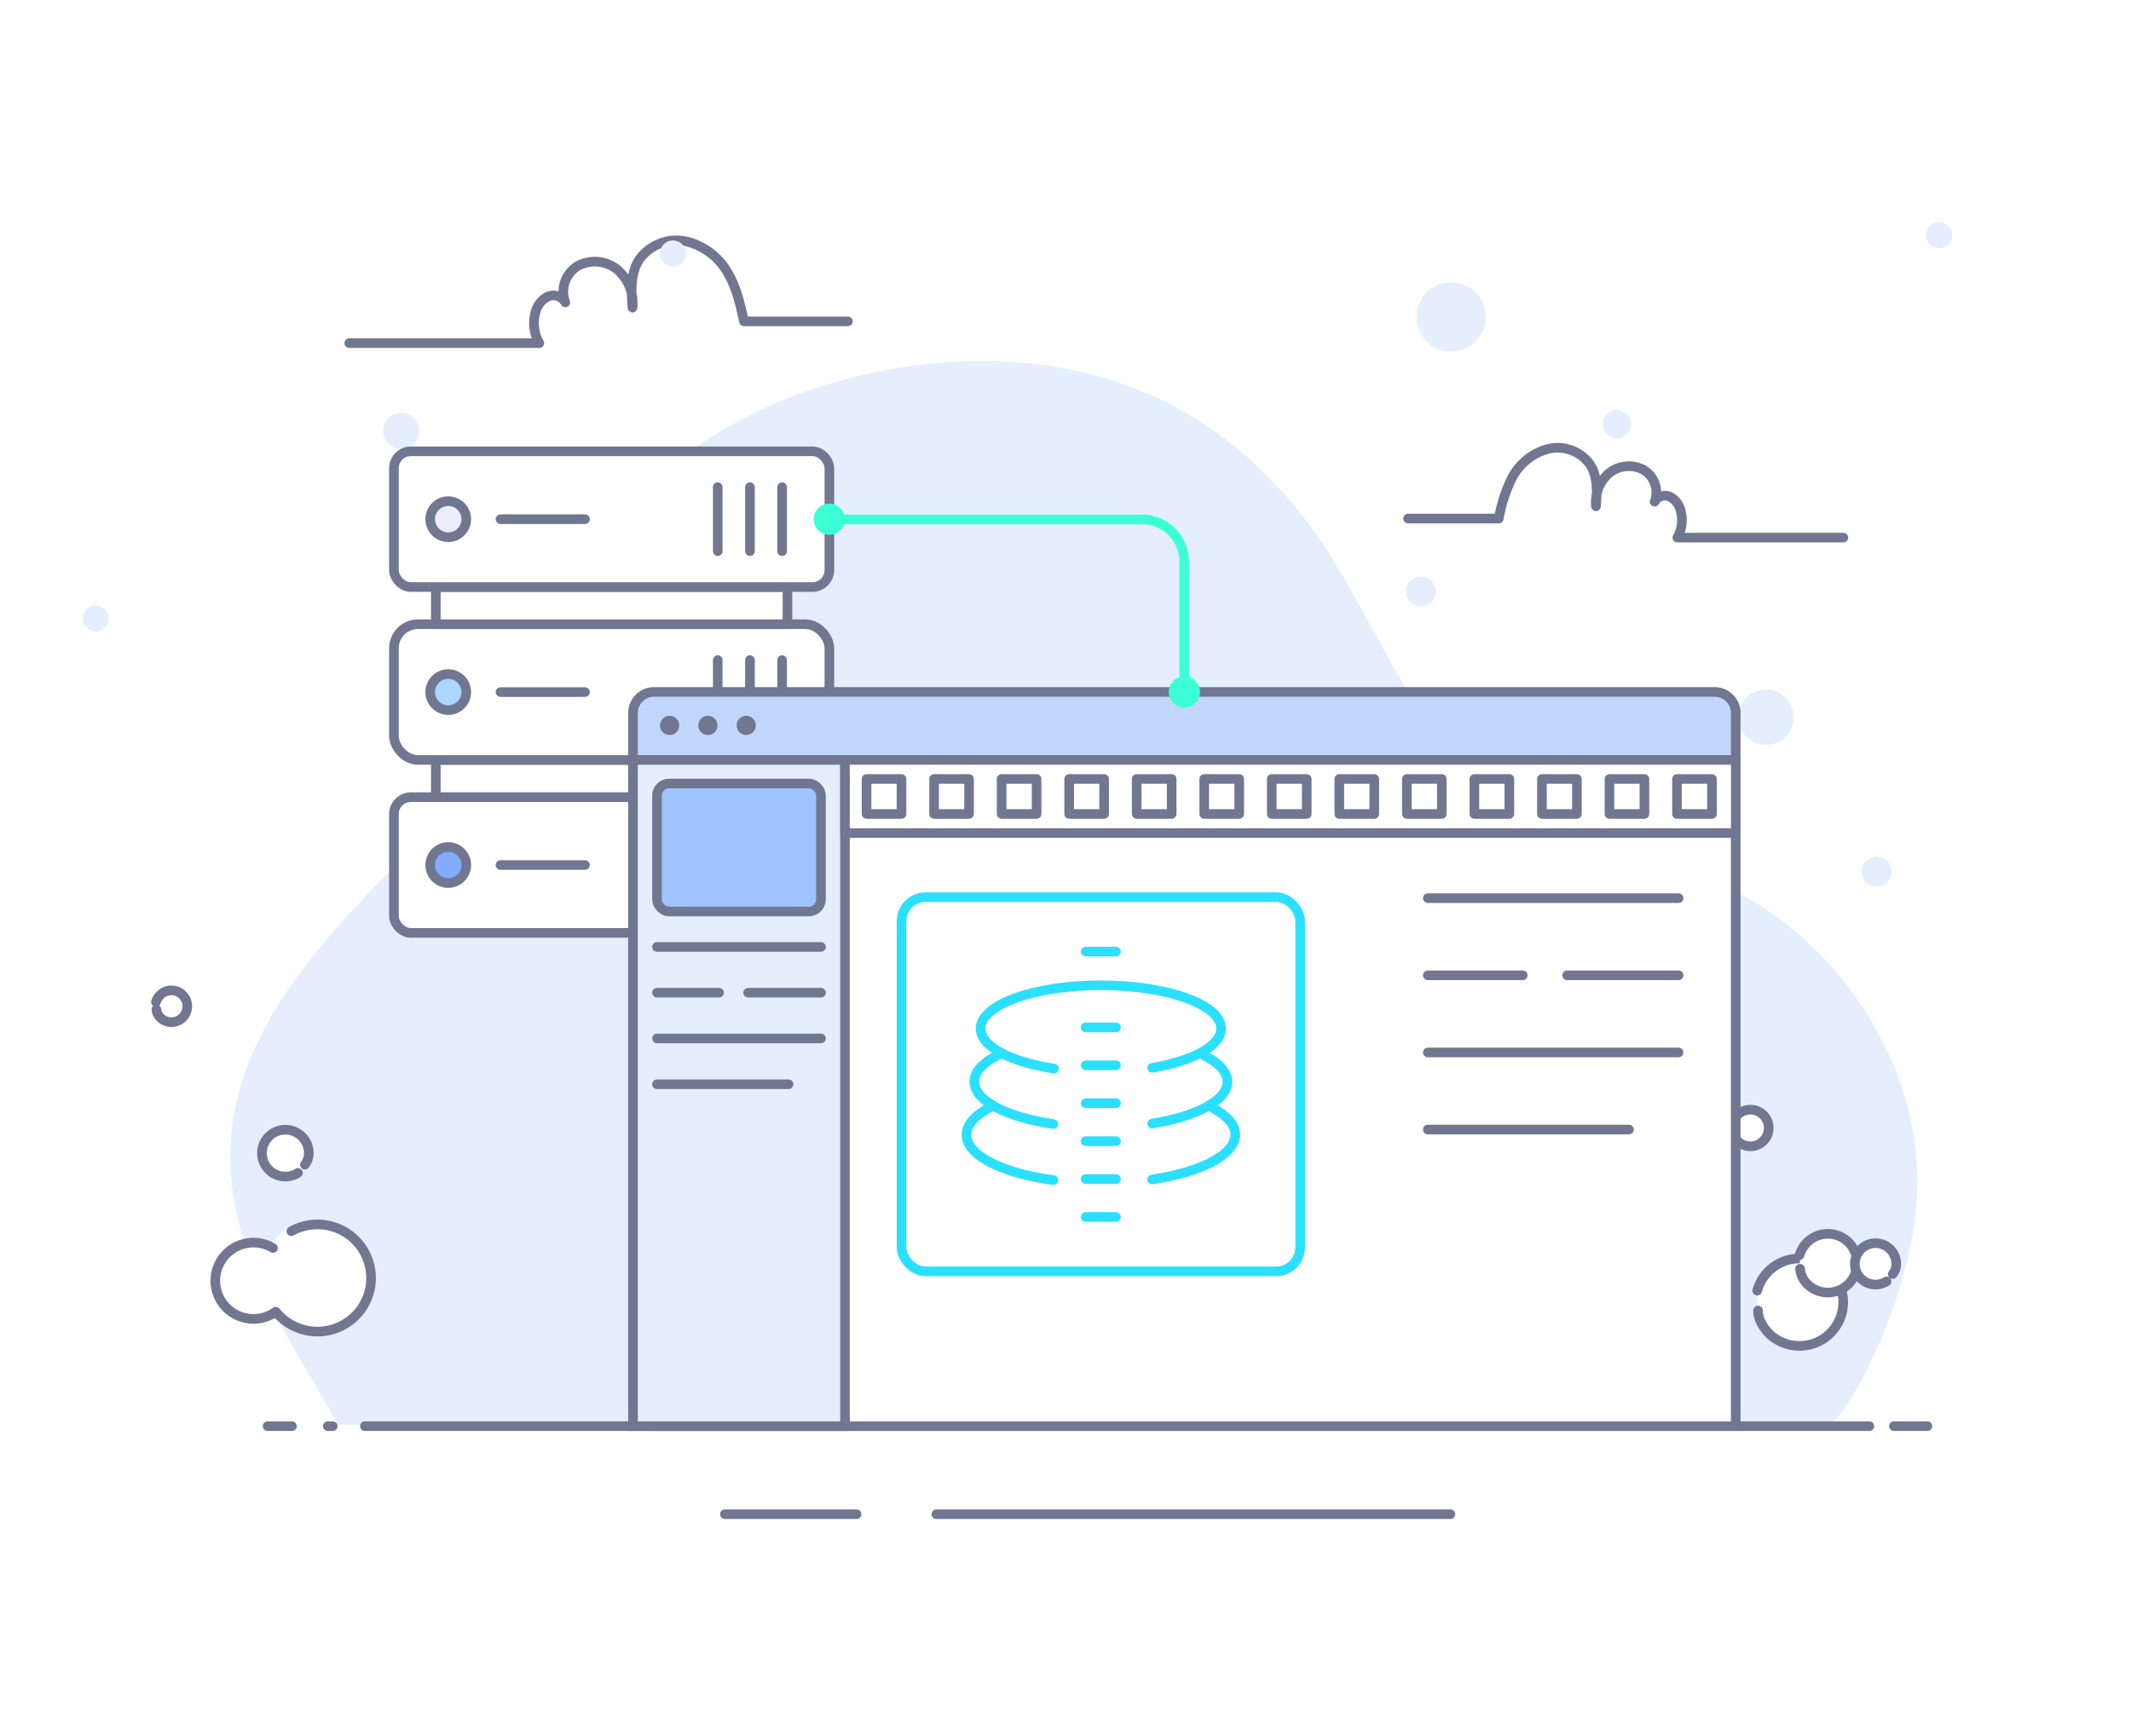 <svg xmlns="http://www.w3.org/2000/svg" viewBox="0 0 443 361"><defs><style>.cls-1,.cls-5{fill:#fff;}.cls-14,.cls-2,.cls-4{fill:#e5eefd;}.cls-11,.cls-12,.cls-15,.cls-3{fill:none;}.cls-11,.cls-14,.cls-16,.cls-3,.cls-4,.cls-5,.cls-6,.cls-7,.cls-8,.cls-9{stroke:#717791;}.cls-12,.cls-15,.cls-3,.cls-4,.cls-5,.cls-6,.cls-7,.cls-8{stroke-linecap:round;stroke-linejoin:round;}.cls-11,.cls-12,.cls-14,.cls-15,.cls-16,.cls-3,.cls-4,.cls-5,.cls-6,.cls-7,.cls-8,.cls-9{stroke-width:2px;}.cls-6{fill:#83acfd;}.cls-7{fill:#add6ff;}.cls-8{fill:#edecfd;}.cls-9{fill:#c0d6fb;}.cls-11,.cls-14,.cls-16,.cls-9{stroke-miterlimit:10;}.cls-10{fill:#717791;}.cls-12{stroke:#3dffd6;}.cls-13{fill:#3dffd6;}.cls-15{stroke:#2be0fe;}.cls-16{fill:#9fc3fd;}</style></defs><g id="Layer_2" data-name="Layer 2"><g id="pacs"><g id="dicom-comm"><rect class="cls-1" width="443" height="361"/><path class="cls-2" d="M398.3,251.37c-2,20.66-13.74,41.37-16.75,43.78s-8.46,1.09-12.23,1.09h-299l-.17-.31c-7.42-13-15.86-25.59-20.07-40.13C38.34,215.33,75.71,188,99.87,162.05c13.83-14.83,14.88-36.19,26.85-52,16.39-21.68,44.1-33,70.55-34.74,30.41-2,56.26,8.92,74.74,33.56,15.19,20.27,23.85,51.64,47.73,63.83,8.56,4.37,18.49,4.91,27.76,7.4C377.76,188.19,401.42,219.52,398.3,251.37Z"/><path class="cls-3" d="M176.27,66.82H154.66c-.74-3.35-1.49-6.75-3.17-9.73a13.65,13.65,0,0,0-8.6-6.84,9.53,9.53,0,0,0-10,3.71c-1.85,2.87-1.69,6.56-1.41,10a9.22,9.22,0,0,0-3.1-7.86,7.44,7.44,0,0,0-8.23-.82,6.24,6.24,0,0,0-2.63,7.59,2.85,2.85,0,0,0-3.74-1.15,5,5,0,0,0-2.51,3.39,8.34,8.34,0,0,0,.84,6.24H72.61"/><path class="cls-3" d="M292.71,107.82h18.87a30.5,30.5,0,0,1,2.76-8.49,11.93,11.93,0,0,1,7.51-6,8.31,8.31,0,0,1,8.69,3.24c1.62,2.51,1.48,5.73,1.24,8.71a8,8,0,0,1,2.7-6.87,6.49,6.49,0,0,1,7.18-.72,5.45,5.45,0,0,1,2.3,6.63,2.48,2.48,0,0,1,3.26-1,4.38,4.38,0,0,1,2.19,3,7.33,7.33,0,0,1-.72,5.46H383.2"/><line class="cls-4" x1="393.72" y1="296.53" x2="400.68" y2="296.53"/><line class="cls-4" x1="75.85" y1="296.53" x2="388.61" y2="296.53"/><line class="cls-4" x1="68.15" y1="296.53" x2="69.17" y2="296.53"/><line class="cls-4" x1="55.63" y1="296.53" x2="60.7" y2="296.53"/><line class="cls-4" x1="194.65" y1="314.84" x2="301.51" y2="314.84"/><line class="cls-4" x1="150.69" y1="314.84" x2="178.07" y2="314.84"/><circle class="cls-2" cx="83.39" cy="89.6" r="3.74"/><circle class="cls-2" cx="301.66" cy="65.89" r="7.19"/><circle class="cls-2" cx="367.12" cy="149.11" r="5.75"/><circle class="cls-2" cx="87.42" cy="139.98" r="4.89"/><circle class="cls-2" cx="295.35" cy="122.98" r="3.11"/><circle class="cls-2" cx="390.1" cy="181.25" r="3.11"/><circle class="cls-2" cx="336.15" cy="88.21" r="2.95"/><circle class="cls-2" cx="403.1" cy="48.88" r="2.72"/><circle class="cls-2" cx="113.63" cy="105.85" r="2.72"/><circle class="cls-2" cx="139.9" cy="52.72" r="2.72"/><circle class="cls-2" cx="19.9" cy="128.6" r="2.72"/><path class="cls-1" d="M76.21,268a11.15,11.15,0,0,1-19.43,4.1,7.95,7.95,0,1,1-2.55-14.12,8.31,8.31,0,0,1,2,.84,11.15,11.15,0,0,1,20,9.18Z"/><path class="cls-3" d="M60.57,256a11.14,11.14,0,1,1-3.24,16.73,7.93,7.93,0,1,1-.58-13.24"/><path class="cls-5" d="M365.3,268.35A9,9,0,0,1,368,264a9.09,9.09,0,1,1-.31,13.22c-.73-.72-2.32-2.86-2.22-4.72"/><path class="cls-5" d="M374.1,261a6,6,0,0,1,1.8-2.89,6.1,6.1,0,1,1-.21,8.87,5.07,5.07,0,0,1-1.49-3.17"/><path class="cls-5" d="M360.21,233.51a3.81,3.81,0,1,1,1,3.74,3.21,3.21,0,0,1-.93-2"/><path class="cls-5" d="M32.42,208.34a3.35,3.35,0,0,1,1-1.56,3.3,3.3,0,1,1-.11,4.79,2.73,2.73,0,0,1-.8-1.71"/><path class="cls-5" d="M351.89,192.67a3,3,0,0,1,.85-1.38,2.91,2.91,0,1,1-.1,4.23,2.44,2.44,0,0,1-.71-1.51"/><path class="cls-5" d="M392.19,266.43a4.3,4.3,0,1,1,2-3.88,3.54,3.54,0,0,1-.71,2.36"/><path class="cls-5" d="M61.94,243.88a4.87,4.87,0,1,1,2.25-4.39,4,4,0,0,1-.81,2.67"/><rect class="cls-5" x="81.89" y="165.75" width="90.52" height="28.22" rx="3.52"/><circle class="cls-6" cx="93.18" cy="179.86" r="3.75"/><line class="cls-4" x1="104.05" y1="179.86" x2="121.61" y2="179.86"/><line class="cls-4" x1="149.21" y1="173.21" x2="149.21" y2="186.51"/><line class="cls-4" x1="155.9" y1="173.21" x2="155.9" y2="186.51"/><line class="cls-4" x1="162.59" y1="173.21" x2="162.59" y2="186.51"/><rect class="cls-5" x="90.6" y="158.01" width="73.1" height="7.73"/><rect class="cls-5" x="81.89" y="129.79" width="90.52" height="28.22" rx="5"/><circle class="cls-7" cx="93.18" cy="143.9" r="3.75"/><line class="cls-4" x1="104.05" y1="143.9" x2="121.61" y2="143.9"/><line class="cls-4" x1="149.21" y1="137.25" x2="149.21" y2="150.56"/><line class="cls-4" x1="155.9" y1="137.25" x2="155.9" y2="150.56"/><line class="cls-4" x1="162.59" y1="137.25" x2="162.59" y2="150.56"/><rect class="cls-5" x="90.6" y="122.06" width="73.1" height="7.73"/><rect class="cls-5" x="81.89" y="93.84" width="90.52" height="28.22" rx="3.52"/><circle class="cls-8" cx="93.18" cy="107.95" r="3.75"/><line class="cls-4" x1="104.05" y1="107.95" x2="121.61" y2="107.95"/><line class="cls-4" x1="149.21" y1="101.29" x2="149.21" y2="114.6"/><line class="cls-4" x1="155.9" y1="101.29" x2="155.9" y2="114.6"/><line class="cls-4" x1="162.59" y1="101.29" x2="162.59" y2="114.6"/><path class="cls-1" d="M360.83,158V296.53H136a4.37,4.37,0,0,1-4.37-4.37V158Z"/><path class="cls-9" d="M360.83,148.25v9.85H131.59v-9.85a4.38,4.38,0,0,1,4.37-4.38H356.45A4.38,4.38,0,0,1,360.83,148.25Z"/><circle class="cls-10" cx="139.2" cy="150.83" r="2"/><circle class="cls-10" cx="147.16" cy="150.83" r="2"/><circle class="cls-10" cx="155.12" cy="150.83" r="2"/><path class="cls-11" d="M131.59,158V292.16a4.37,4.37,0,0,0,4.37,4.37H360.83V158"/><path class="cls-12" d="M172.41,108h65a8.76,8.76,0,0,1,8.76,8.76v27.16"/><circle class="cls-13" cx="172.41" cy="107.95" r="3.25"/><circle class="cls-13" cx="246.21" cy="143.87" r="3.25"/><rect class="cls-14" x="131.59" y="158.01" width="44.07" height="138.53"/><rect class="cls-5" x="175.66" y="158.01" width="185.18" height="15.2"/><rect class="cls-5" x="180.14" y="161.97" width="7.27" height="7.27"/><rect class="cls-5" x="194.18" y="161.97" width="7.27" height="7.27"/><rect class="cls-5" x="208.22" y="161.97" width="7.27" height="7.27"/><rect class="cls-5" x="222.26" y="161.97" width="7.27" height="7.27"/><rect class="cls-5" x="236.3" y="161.97" width="7.27" height="7.27"/><rect class="cls-5" x="250.34" y="161.97" width="7.27" height="7.27"/><rect class="cls-5" x="264.38" y="161.97" width="7.27" height="7.27"/><rect class="cls-5" x="278.42" y="161.97" width="7.27" height="7.27"/><rect class="cls-5" x="292.46" y="161.97" width="7.27" height="7.27"/><rect class="cls-5" x="306.5" y="161.97" width="7.27" height="7.27"/><rect class="cls-5" x="320.54" y="161.97" width="7.27" height="7.27"/><rect class="cls-5" x="334.58" y="161.97" width="7.27" height="7.27"/><rect class="cls-5" x="348.62" y="161.97" width="7.27" height="7.27"/><line class="cls-3" x1="296.82" y1="234.86" x2="338.64" y2="234.86"/><line class="cls-3" x1="296.82" y1="218.83" x2="348.95" y2="218.83"/><line class="cls-3" x1="325.78" y1="202.79" x2="348.95" y2="202.79"/><line class="cls-3" x1="296.82" y1="202.79" x2="316.56" y2="202.79"/><line class="cls-3" x1="296.82" y1="186.75" x2="348.95" y2="186.75"/><path class="cls-15" d="M219.12,222.18c-9-1.37-15.27-4.58-15.27-8.32,0-5,11.19-9,25-9s25,4,25,9c0,3.61-5.86,6.72-14.33,8.16"/><path class="cls-15" d="M219,233.71c-9.65-1.4-16.46-4.82-16.46-8.81,0-2.23,2.14-4.29,5.73-5.92"/><path class="cls-15" d="M249.42,219c3.59,1.63,5.74,3.69,5.74,5.92,0,3.88-6.43,7.21-15.65,8.69"/><path class="cls-15" d="M219,245.38c-10.57-1.43-18.09-5.12-18.09-9.44,0-2.26,2.07-4.35,5.57-6"/><path class="cls-15" d="M251.22,229.9c3.49,1.69,5.57,3.78,5.57,6,0,4.21-7.14,7.82-17.28,9.33"/><line class="cls-15" x1="225.69" y1="197.86" x2="231.99" y2="197.86"/><line class="cls-15" x1="225.69" y1="213.62" x2="231.99" y2="213.62"/><line class="cls-15" x1="225.69" y1="221.5" x2="231.99" y2="221.5"/><line class="cls-15" x1="225.69" y1="229.38" x2="231.99" y2="229.38"/><line class="cls-15" x1="225.69" y1="237.27" x2="231.99" y2="237.27"/><line class="cls-15" x1="225.69" y1="245.15" x2="231.99" y2="245.15"/><line class="cls-15" x1="225.69" y1="253.03" x2="231.99" y2="253.03"/><rect class="cls-15" x="187.41" y="186.54" width="82.87" height="77.8" rx="5"/><rect class="cls-16" x="136.58" y="162.91" width="34.09" height="26.61" rx="2.5"/><line class="cls-3" x1="136.58" y1="225.44" x2="163.93" y2="225.44"/><line class="cls-3" x1="136.58" y1="215.92" x2="170.67" y2="215.92"/><line class="cls-3" x1="155.52" y1="206.41" x2="170.67" y2="206.41"/><line class="cls-3" x1="136.58" y1="206.41" x2="149.48" y2="206.41"/><line class="cls-3" x1="136.58" y1="196.89" x2="170.67" y2="196.89"/></g></g></g></svg>